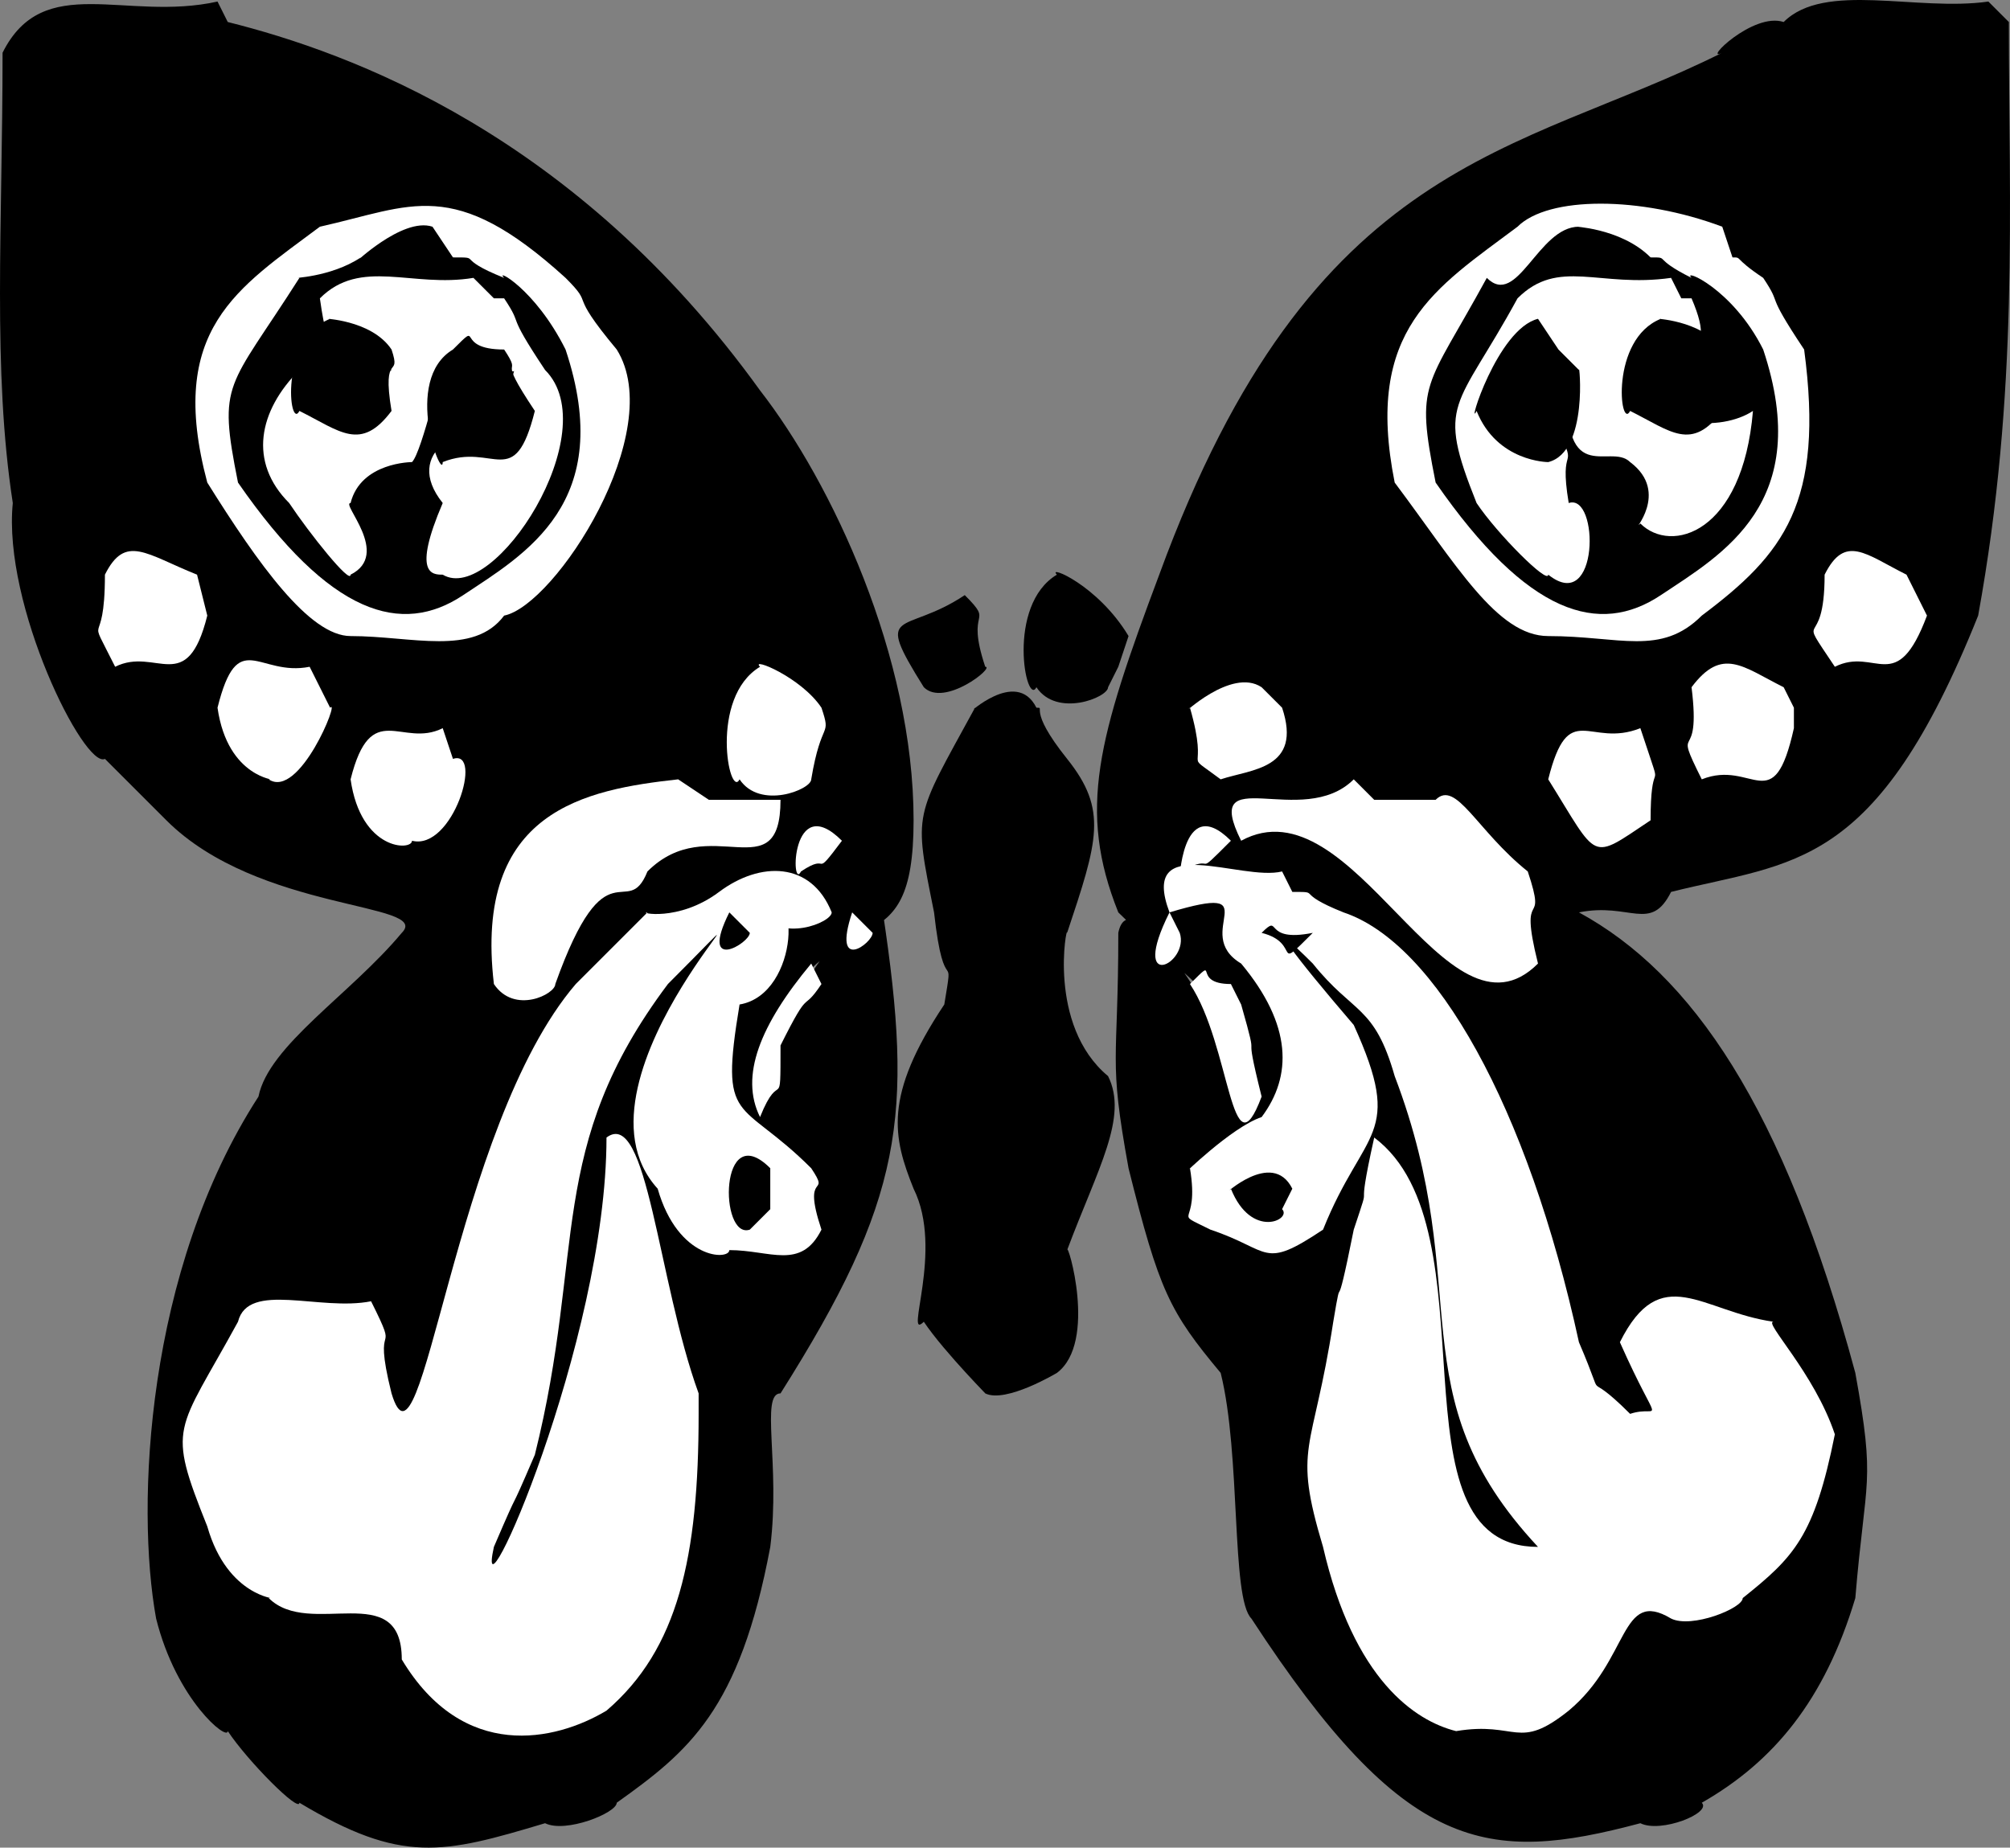 <svg xmlns="http://www.w3.org/2000/svg" width="196.361" height="180.537" version="1.2"><rect width="100%" height="100%" fill="#808080" stroke="none"/><g fill="none" stroke-linecap="square" stroke-linejoin="bevel" font-family="'Sans Serif'" font-size="12.5" font-weight="400"><path fill="#000" d="m196.25 2.152-2-2c-7 1-16-2-20 2-3-1-8 4-6 3-20 10-40 10-55 51-6 16-8 23-4 33 6 6 14 11 12 16-4-9-11-19-12-14 0 13-1 12 1 23 3 12 4 14 9 20 2 8 1 22 3 24 15 23 23 24 38 20 2 1 7-1 6-2 7-4 12-10 15-20 1-12 2-11 0-22-7-26-16-39-27-45 5-1 7 2 9-2 12-3 20-2 30-27 4-22 3-40 3-58m-174 0-1-2c-9 2-17-3-21 5 0 17-1 31 1 44-1 10 7 26 9 25l6 6c9 9 26 8 23 11-5 6-13 11-14 16-11 17-12 40-10 51 2 8 7 12 7 11 2 3 7 8 7 7 10 6 14 5 24 2 2 1 7-1 7-2 7-5 12-9 15-25 1-8-1-15 1-15 12-19 13-27 10-47-4-2-14 17-11 18 0-5-2 0 0-7 7-13 14-5 14-20 0-16-8-33-15-42-18-25-40-33-52-36m111 9c-1 0-3 0 0 0m-60 9h-2 2m36 45 1-3c-3-5-8-7-7-6-5 3-3 13-2 11 2 3 7 1 7 0l1-2m-13 0c-2-6 1-4-2-7-6 4-9 1-4 9 2 2 7-2 6-2"/><path fill="#fff" d="m169.25 25.152-1-3c-8-3-17-3-20 0-8 6-15 10-12 25 6 8 10 15 15 15 7 0 11 2 15-2 8-6 12-11 10-26-4-6-2-4-4-7-3-2-2-2-3-2m17 31c-4-2-6-4-8 0 0 8-3 3 1 9 4-2 6 3 9-5l-2-4m-137 4c5-1 16-18 11-26-5-6-2-4-5-7-11-10-15-7-24-5-8 6-15 10-11 25 5 8 10 15 14 15 6 0 12 2 15-2m-29 0-1-4c-5-2-7-4-9 0 0 8-2 3 1 9 4-2 7 3 9-5m155 9-1-2c-4-2-6-4-9 0 1 8-2 3 1 9 5-2 7 4 9-5v-2m-50 0-2-2c-3-2-8 3-7 2 2 7-1 4 3 7 3-1 8-1 6-7m36 5-1-3c-5 2-7-3-9 5 5 8 4 8 10 4 0-6 1-3 0-6m-27 4-2-2c-5 5-15-2-11 6 11-6 20 21 29 12-2-8 1-3-1-9-5-4-7-9-9-7h-6m-14 4c-5-5-5 5-5 3 4-2 1 1 5-3"/><path fill="#fff" d="m126.25 87.152-1-2c-4 1-14-4-11 4 10-3 2 2 7 5 5 6 5 11 2 15-3 1-8 6-7 5 1 6-2 4 2 6 6 2 5 4 11 0 4-10 8-9 3-20-6-7-9-11-4-6 4 5 6 4 8 11 8 21 0 31 14 46-15 0-4-31-16-40-2 9 0 3-2 9-2 10-1 3-2 9-2 13-4 12-1 22 3 13 9 17 13 18 6-1 6 2 11-2 6-5 5-12 10-9 2 1 7-1 7-2 5-4 7-6 9-16-2-6-7-11-6-11-7-1-11-6-15 2 4 9 4 6 1 7-5-5-2 0-5-7-5-23-14-39-23-42-5-2-2-2-5-2"/><path fill="#fff" d="M120.25 96.152c-4 0-1-3-4 0 4 6 4 19 7 11-2-8 0-2-2-9l-1-2m-52 40c-4-11-5-28-9-25 0 20-13 49-11 40 3-7 1-2 4-9 5-20 1-30 13-46 15-15-11 9-1 20 2 7 7 7 7 6 4 0 7 2 9-2-2-6 1-3-1-6-7-7-9-4-7-16 6-1 6-13 2-9 2 3 7 1 7 0-2-5-7-5-11-2s-8 2-7 2l-7 7c-12 14-15 50-18 40-2-8 1-3-2-9-5 1-12-2-13 2-6 11-7 10-3 20 2 7 7 7 6 7 4 4 13-2 13 6 6 10 15 8 20 5 7-6 9-15 9-29v-2"/><path fill="#000" d="M161.25 25.152c-3-3-8-3-7-3-4 0-6 8-9 5-6 11-7 10-5 20 9 13 16 15 22 11s15-9 10-24c-3-6-8-8-7-7-4-2-2-2-4-2m-117 0-2-3c-3-1-8 4-7 3-3 2-7 2-6 2-7 11-8 10-6 20 9 13 16 15 22 11s15-9 10-24c-3-6-7-8-6-7-5-2-2-2-5-2m57 44c-2-4-7 1-6 0-6 11-6 10-4 20 1 9 2 3 1 9-6 9-5 13-3 18 3 6-1 15 1 13 2 3 7 8 6 7 2 1 7-2 7-2 4-3 1-13 1-12 3-8 6-13 4-17-6-5-4-15-4-14 3-9 4-12 0-17s-2-5-3-5m27 22c-5 1-3-2-5 0 4 1 1 4 5 0m-3 27 1-2c-2-4-7 1-6 0 2 5 6 3 5 2m-50 0v-4c-5-5-5 7-2 6l2-2"/><path fill="#fff" d="m164.25 29.152-1-2c-7 1-11-2-15 2-6 11-8 10-4 20 2 3 7 8 7 7 5 4 5-8 2-7-1-6 1-3-1-7-3 1-8-1-7-2 4-8 6-8 8-4-1 12 4 7 6 9 4 3 0 7 1 6 3 3 10 1 11-11-3 2-10 2-12-4 4-3 9 0 6-7h-1m5 5h-3 3m-89 35c-2-3-7-5-6-4-5 3-3 13-2 11 2 3 7 1 7 0 1-6 2-4 1-7m-48 0-2-4c-5 1-7-4-9 4 1 7 6 7 5 7 3 2 7-8 6-7m12 5-1-3c-4 2-7-3-9 5 1 7 6 7 6 6 4 1 7-9 4-8"/><path fill="#fff" d="m69.25 78.152-3-2c-9 1-20 3-18 20 2 3 6 1 6 0 5-14 7-6 9-11 6-6 13 2 13-7h-7m13 4c-5-5-5 5-4 3 3-2 1 1 4-3m33 9-1-2c-4 8 2 5 1 2m-30 0-2-2c-2 6 2 3 2 2m-5 5-1-2c-5 6-7 11-5 15 2-5 2 0 2-7 3-6 2-3 4-6"/><path fill="#000" d="M168.25 34.152c-2-3-7-3-6-3-5 2-4 11-3 9 4 2 6 4 9 0-1-6 1-3 0-6m-16 0-2-3c-4 1-7 11-6 9 2 5 7 5 7 5 4-1 3-10 3-9l-2-2m-79 57-2-2c-3 6 2 3 2 2"/><path fill="#fff" d="m48.25 29.152-2-2c-6 1-11-2-15 2 1 7 1 2 7 7-6 3-7 8-9 0-4 4-5 9-1 13 2 3 6 8 6 7 4-2-1-7 0-7 1-4 6-4 6-4 1-1 3-10 3-9 2-4 7 1 7 0-2 7 1 4-1 6-4-1-10 2-6 7-3 7-1 7 0 7 5 3 16-14 10-20-4-6-2-4-4-7h-1"/><path fill="#000" d="M49.25 34.152c-5 0-2-3-5 0-5 3-1 13-1 11 5-2 7 3 9-5-4-6-1-3-3-6m-11 0c-2-3-7-3-6-3-5 2-4 11-3 9 4 2 6 4 9 0-1-6 1-3 0-6"/></g></svg>

